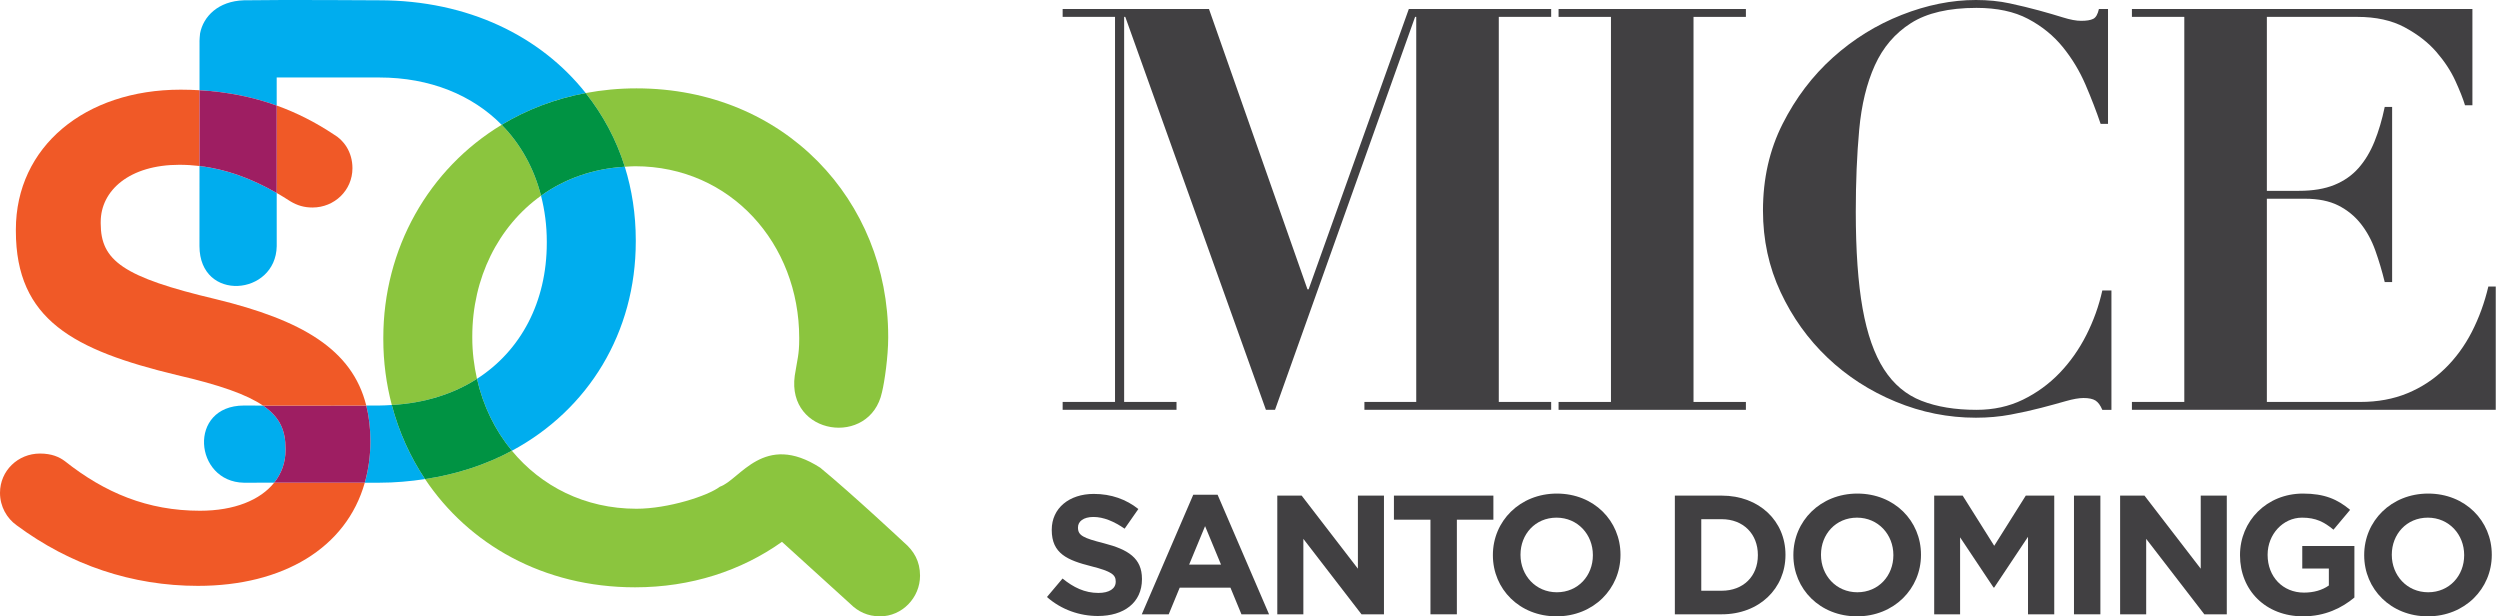 <svg xmlns="http://www.w3.org/2000/svg" xmlns:xlink="http://www.w3.org/1999/xlink" id="Untitled-P%E1gina%201" viewBox="0 0 361 89" style="background-color:#ffffff00" xml:space="preserve" x="0px" y="0px" width="361px" height="89px">	<g id="Capa%201">		<g>			<g>				<path d="M 54.755 0.043 C 54.755 0.043 40.733 -0.054 35.216 0.043 C 31.498 0.16 29.356 2.386 28.891 4.818 C 28.865 4.854 28.787 5.983 28.812 6.278 C 28.812 7.714 28.811 10.153 28.811 13.03 C 32.862 13.261 36.544 14.011 39.955 15.239 C 39.955 13.828 39.955 12.463 39.954 11.19 C 46.242 11.19 54.755 11.189 54.755 11.189 C 62.132 11.189 68.215 13.745 72.439 18.022 C 76.047 15.842 80.128 14.268 84.575 13.436 C 78.069 5.224 67.589 0.043 54.755 0.043 L 54.755 0.043 Z" fill="#00adee"></path>				<path d="M 130.562 78.352 C 130.562 78.352 123.105 71.379 118.45 67.541 C 110.291 62.288 106.863 69.288 103.954 70.279 C 102.242 71.597 96.484 73.463 91.902 73.463 C 84.433 73.463 78.144 70.201 73.917 65.089 C 70.189 67.09 65.979 68.489 61.378 69.18 C 67.661 78.579 78.437 84.808 91.703 84.808 C 99.771 84.808 107.042 82.419 112.917 78.24 L 122.793 87.209 C 123.889 88.303 125.283 89 127.076 89 C 130.264 89 132.854 86.313 132.854 83.128 C 132.854 81.039 131.958 79.545 130.562 78.352 L 130.562 78.352 Z" fill="#8bc53e"></path>				<path d="M 91.703 24.005 C 105.547 24.005 115.406 35.25 115.406 48.784 L 115.406 48.982 C 115.406 51.203 115.136 51.862 114.763 54.245 C 113.571 62.884 125.645 64.597 127.357 56.645 C 127.732 55.139 128.256 51.466 128.256 48.784 L 128.256 48.585 C 128.256 28.981 113.316 12.759 91.902 12.759 C 89.365 12.759 86.92 12.997 84.575 13.436 C 87.067 16.582 88.998 20.154 90.22 24.08 C 90.713 24.05 91.198 24.005 91.703 24.005 L 91.703 24.005 Z" fill="#8bc53e"></path>				<path d="M 68.198 48.784 L 68.198 48.585 C 68.198 40.153 71.95 32.69 78.125 28.259 C 77.106 24.277 75.17 20.787 72.439 18.022 C 61.885 24.4 55.35 35.904 55.35 48.784 L 55.35 48.982 C 55.35 52.264 55.779 55.449 56.577 58.481 C 61.314 58.206 65.477 56.886 68.875 54.701 C 68.448 52.8 68.198 50.825 68.198 48.784 L 68.198 48.784 Z" fill="#8bc53e"></path>				<path d="M 54.755 58.558 C 54.755 58.558 54.04 58.56 52.888 58.562 C 53.27 60.101 53.484 61.764 53.484 63.601 L 53.484 63.801 C 53.484 65.916 53.188 67.876 52.672 69.703 C 53.944 69.703 54.755 69.704 54.755 69.704 C 57.047 69.704 59.244 69.501 61.378 69.18 C 59.216 65.948 57.592 62.34 56.577 58.481 C 55.974 58.516 55.376 58.558 54.755 58.558 L 54.755 58.558 Z" fill="#00adee"></path>				<path d="M 41.233 64.795 C 41.233 62.228 40.476 60.271 37.979 58.568 C 36.988 58.565 36.055 58.563 35.215 58.558 C 27.072 58.582 28.022 69.579 35.215 69.704 C 36.285 69.701 37.839 69.699 39.592 69.699 C 40.651 68.373 41.233 66.782 41.233 64.994 L 41.233 64.795 Z" fill="#00adee"></path>				<path d="M 78.957 34.874 L 78.957 35.072 C 78.957 43.579 75.233 50.613 68.876 54.701 C 69.755 58.609 71.49 62.153 73.917 65.089 C 84.989 59.147 91.806 48.007 91.806 34.874 L 91.806 34.675 C 91.806 30.954 91.254 27.4 90.221 24.08 C 85.611 24.35 81.501 25.837 78.125 28.259 C 78.659 30.342 78.957 32.55 78.957 34.874 L 78.957 34.874 Z" fill="#00adee"></path>				<path d="M 90.221 24.08 C 88.998 20.154 87.067 16.582 84.575 13.436 C 80.128 14.268 76.047 15.842 72.439 18.022 C 75.17 20.786 77.106 24.278 78.125 28.259 C 81.501 25.837 85.612 24.35 90.221 24.08 L 90.221 24.08 Z" fill="#009343"></path>				<path d="M 68.876 54.701 C 65.478 56.887 61.314 58.206 56.577 58.481 C 57.592 62.34 59.216 65.948 61.378 69.18 C 65.979 68.489 70.189 67.09 73.917 65.089 C 71.49 62.154 69.755 58.609 68.876 54.701 L 68.876 54.701 Z" fill="#009343"></path>				<path d="M 39.592 69.698 C 37.586 72.21 33.838 73.751 28.884 73.751 C 21.313 73.751 15.138 71.164 9.362 66.586 C 8.564 65.989 7.47 65.492 5.776 65.492 C 2.589 65.492 0 67.98 0 71.164 C 0 73.155 0.995 74.846 2.389 75.842 C 10.158 81.613 19.123 84.599 28.584 84.599 C 40.85 84.599 50.014 79.135 52.673 69.702 C 49.662 69.7 43.978 69.696 39.592 69.698 L 39.592 69.698 Z" fill="#f05927"></path>				<path d="M 53.484 63.601 C 53.484 61.764 53.27 60.101 52.889 58.562 C 49.714 58.569 43.092 58.579 37.978 58.567 C 40.476 60.272 41.233 62.228 41.233 64.795 L 41.233 64.995 C 41.233 66.782 40.651 68.373 39.592 69.698 C 43.978 69.697 49.662 69.7 52.673 69.702 C 53.187 67.876 53.484 65.916 53.484 63.8 L 53.484 63.601 Z" fill="#9e1e62"></path>				<path d="M 41.93 29.07 C 42.926 29.668 43.922 29.965 45.117 29.965 C 48.304 29.965 50.893 27.477 50.893 24.293 C 50.893 21.904 49.599 20.213 48.206 19.418 C 45.613 17.691 42.882 16.293 39.954 15.239 C 39.955 19.462 39.955 24.09 39.956 27.863 C 40.612 28.24 41.269 28.642 41.93 29.07 L 41.93 29.07 Z" fill="#f05927"></path>				<path d="M 31.174 43.201 C 17.728 40.016 14.542 37.629 14.542 32.255 L 14.542 32.055 C 14.542 27.478 18.724 23.796 25.896 23.796 C 26.875 23.796 27.845 23.856 28.808 23.969 C 28.809 20.325 28.81 16.381 28.811 13.03 C 27.922 12.98 27.019 12.948 26.094 12.948 C 12.251 12.948 2.291 21.207 2.291 33.15 L 2.291 33.349 C 2.291 46.186 10.657 50.564 25.497 54.147 C 31.764 55.592 35.636 56.969 37.978 58.568 C 43.093 58.579 49.714 58.569 52.888 58.562 C 50.87 50.438 43.567 46.213 31.174 43.201 L 31.174 43.201 Z" fill="#f05927"></path>				<path d="M 28.803 35.542 C 28.827 43.679 39.833 42.73 39.959 35.542 C 39.958 35.206 39.957 32.065 39.956 27.864 C 36.229 25.723 32.57 24.415 28.808 23.97 C 28.807 29.991 28.805 35.193 28.803 35.542 L 28.803 35.542 Z" fill="#00adee"></path>				<path d="M 39.956 27.864 C 39.956 24.09 39.955 19.462 39.955 15.239 C 36.544 14.011 32.862 13.261 28.811 13.03 C 28.81 16.381 28.809 20.325 28.808 23.969 C 32.57 24.415 36.229 25.723 39.956 27.864 L 39.956 27.864 Z" fill="#9e1e62"></path>			</g>			<g>				<path d="M 174.576 1.301 L 188.8 41.783 L 188.964 41.783 L 203.434 1.301 L 223.989 1.301 L 223.989 2.439 L 216.425 2.439 L 216.425 58.041 L 223.989 58.041 L 223.989 59.179 L 197.021 59.179 L 197.021 58.041 L 204.505 58.041 L 204.505 2.439 L 204.339 2.439 L 184.113 59.179 L 182.798 59.179 L 162.491 2.439 L 162.326 2.439 L 162.326 58.041 L 169.889 58.041 L 169.889 59.179 L 153.446 59.179 L 153.446 58.041 L 161.009 58.041 L 161.009 2.439 L 153.446 2.439 L 153.446 1.301 L 174.576 1.301 Z" fill="#414042"></path>				<path d="M 252.107 1.301 L 252.107 2.439 L 244.543 2.439 L 244.543 58.041 L 252.107 58.041 L 252.107 59.179 L 225.057 59.179 L 225.057 58.041 L 232.623 58.041 L 232.623 2.439 L 225.057 2.439 L 225.057 1.301 L 252.107 1.301 Z" fill="#414042"></path>				<path d="M 303.329 17.884 C 302.725 16.095 301.999 14.213 301.15 12.235 C 300.3 10.257 299.204 8.442 297.861 6.788 C 296.517 5.136 294.847 3.78 292.846 2.723 C 290.845 1.666 288.366 1.138 285.405 1.138 C 281.404 1.138 278.252 1.871 275.95 3.333 C 273.647 4.797 271.907 6.829 270.729 9.43 C 269.55 12.032 268.797 15.134 268.468 18.738 C 268.139 22.342 267.975 26.285 267.975 30.565 C 267.975 36.203 268.305 40.863 268.961 44.547 C 269.619 48.234 270.648 51.159 272.045 53.326 C 273.442 55.495 275.251 57.014 277.471 57.879 C 279.691 58.747 282.334 59.181 285.405 59.181 C 287.871 59.181 290.105 58.692 292.107 57.716 C 294.106 56.741 295.873 55.454 297.41 53.856 C 298.943 52.258 300.231 50.427 301.273 48.368 C 302.314 46.309 303.082 44.169 303.574 41.947 L 304.891 41.947 L 304.891 59.181 L 303.574 59.181 C 303.3 58.529 302.971 58.082 302.59 57.839 C 302.204 57.595 301.629 57.473 300.862 57.473 C 300.205 57.473 299.354 57.622 298.313 57.919 C 297.273 58.218 296.078 58.544 294.736 58.895 C 293.393 59.247 291.928 59.572 290.337 59.87 C 288.748 60.167 287.077 60.318 285.323 60.318 C 281.321 60.318 277.457 59.545 273.73 58.001 C 270.002 56.456 266.728 54.343 263.906 51.66 C 261.081 48.977 258.82 45.821 257.123 42.19 C 255.422 38.56 254.573 34.63 254.573 30.403 C 254.573 25.797 255.518 21.624 257.411 17.884 C 259.301 14.144 261.726 10.948 264.687 8.292 C 267.646 5.637 270.947 3.591 274.594 2.155 C 278.238 0.719 281.815 0 285.323 0 C 287.077 0 288.706 0.163 290.214 0.488 C 291.722 0.814 293.12 1.153 294.408 1.504 C 295.695 1.857 296.861 2.195 297.901 2.52 C 298.943 2.846 299.82 3.008 300.533 3.008 C 301.301 3.008 301.875 2.914 302.259 2.723 C 302.643 2.534 302.918 2.06 303.082 1.302 L 304.397 1.302 L 304.397 17.884 L 303.329 17.884 Z" fill="#414042"></path>				<path d="M 357.016 1.301 L 357.016 15.202 L 355.947 15.202 C 355.672 14.281 355.207 13.102 354.55 11.665 C 353.891 10.23 352.973 8.835 351.795 7.479 C 350.616 6.125 349.096 4.946 347.232 3.942 C 345.368 2.941 343.093 2.439 340.408 2.439 L 327.335 2.439 L 327.335 27.557 L 331.94 27.557 C 333.966 27.557 335.679 27.273 337.079 26.705 C 338.476 26.136 339.639 25.322 340.572 24.265 C 341.504 23.208 342.27 21.935 342.874 20.444 C 343.477 18.955 343.971 17.288 344.354 15.445 L 345.423 15.445 L 345.423 40.726 L 344.354 40.726 C 343.971 39.156 343.518 37.637 342.997 36.174 C 342.476 34.712 341.777 33.424 340.901 32.313 C 340.023 31.203 338.941 30.322 337.653 29.671 C 336.365 29.021 334.761 28.696 332.843 28.696 L 327.335 28.696 L 327.335 58.041 L 340.82 58.041 C 343.339 58.041 345.614 57.622 347.643 56.781 C 349.67 55.942 351.465 54.764 353.027 53.245 C 354.591 51.729 355.892 49.952 356.934 47.921 C 357.973 45.889 358.769 43.707 359.317 41.377 L 360.386 41.377 L 360.386 59.179 L 307.849 59.179 L 307.849 58.041 L 315.413 58.041 L 315.413 2.439 L 307.849 2.439 L 307.849 1.301 L 357.016 1.301 Z" fill="#414042"></path>				<path d="M 158.534 88.95 C 155.909 88.95 153.259 88.044 151.179 86.208 L 153.432 83.539 C 154.993 84.812 156.627 85.62 158.608 85.62 C 160.168 85.62 161.109 85.008 161.109 84.005 L 161.109 83.956 C 161.109 83.001 160.514 82.511 157.618 81.776 C 154.126 80.895 151.872 79.939 151.872 76.536 L 151.872 76.487 C 151.872 73.378 154.398 71.321 157.94 71.321 C 160.465 71.321 162.619 72.105 164.378 73.501 L 162.397 76.341 C 160.861 75.287 159.351 74.65 157.89 74.65 C 156.429 74.65 155.661 75.312 155.661 76.144 L 155.661 76.193 C 155.661 77.319 156.403 77.687 159.401 78.446 C 162.917 79.352 164.899 80.601 164.899 83.588 L 164.899 83.637 C 164.899 87.041 162.273 88.95 158.534 88.95 L 158.534 88.95 Z" fill="#414042"></path>				<path d="M 179.264 88.705 L 177.678 84.862 L 170.348 84.862 L 168.763 88.705 L 164.875 88.705 L 172.305 71.444 L 175.822 71.444 L 183.251 88.705 L 179.264 88.705 ZM 174.013 75.973 L 171.711 81.531 L 176.316 81.531 L 174.013 75.973 Z" fill="#414042"></path>				<path d="M 196.601 88.706 L 188.205 77.81 L 188.205 88.706 L 184.441 88.706 L 184.441 71.566 L 187.958 71.566 L 196.081 82.119 L 196.081 71.566 L 199.844 71.566 L 199.844 88.706 L 196.601 88.706 Z" fill="#414042"></path>				<path d="M 210.371 75.043 L 210.371 88.706 L 206.558 88.706 L 206.558 75.043 L 201.283 75.043 L 201.283 71.566 L 215.645 71.566 L 215.645 75.043 L 210.371 75.043 Z" fill="#414042"></path>				<path d="M 224.761 89 C 219.412 89 215.573 85.057 215.573 80.184 L 215.573 80.135 C 215.573 75.263 219.461 71.272 224.81 71.272 C 230.16 71.272 233.998 75.215 233.998 80.087 L 233.998 80.135 C 233.998 85.008 230.11 89 224.761 89 L 224.761 89 ZM 230.011 80.135 C 230.011 77.197 227.832 74.749 224.761 74.749 C 221.691 74.749 219.56 77.148 219.56 80.087 L 219.56 80.135 C 219.56 83.074 221.74 85.523 224.81 85.523 C 227.881 85.523 230.011 83.122 230.011 80.184 L 230.011 80.135 Z" fill="#414042"></path>				<path d="M 248.61 88.706 L 241.849 88.706 L 241.849 71.566 L 248.61 71.566 C 254.059 71.566 257.823 75.263 257.823 80.087 L 257.823 80.135 C 257.823 84.96 254.059 88.706 248.61 88.706 L 248.61 88.706 ZM 253.836 80.135 C 253.836 77.1 251.731 74.97 248.61 74.97 L 245.664 74.97 L 245.664 85.302 L 248.61 85.302 C 251.731 85.302 253.836 83.22 253.836 80.184 L 253.836 80.135 Z" fill="#414042"></path>				<path d="M 268.152 89 C 262.803 89 258.964 85.057 258.964 80.184 L 258.964 80.135 C 258.964 75.263 262.853 71.272 268.202 71.272 C 273.551 71.272 277.39 75.215 277.39 80.087 L 277.39 80.135 C 277.39 85.008 273.502 89 268.152 89 L 268.152 89 ZM 273.403 80.135 C 273.403 77.197 271.223 74.749 268.152 74.749 C 265.082 74.749 262.951 77.148 262.951 80.087 L 262.951 80.135 C 262.951 83.074 265.131 85.523 268.202 85.523 C 271.272 85.523 273.403 83.122 273.403 80.184 L 273.403 80.135 Z" fill="#414042"></path>				<path d="M 292.844 88.706 L 292.844 77.515 L 287.966 84.837 L 287.867 84.837 L 283.037 77.59 L 283.037 88.706 L 279.297 88.706 L 279.297 71.566 L 283.408 71.566 L 287.966 78.814 L 292.522 71.566 L 296.633 71.566 L 296.633 88.706 L 292.844 88.706 Z" fill="#414042"></path>				<path d="M 299.483 71.566 L 303.296 71.566 L 303.296 88.706 L 299.483 88.706 L 299.483 71.566 Z" fill="#414042"></path>				<path d="M 318.305 88.706 L 309.909 77.81 L 309.909 88.706 L 306.145 88.706 L 306.145 71.566 L 309.662 71.566 L 317.785 82.119 L 317.785 71.566 L 321.549 71.566 L 321.549 88.706 L 318.305 88.706 Z" fill="#414042"></path>				<path d="M 332.57 89 C 327.173 89 323.457 85.253 323.457 80.185 L 323.457 80.135 C 323.457 75.263 327.295 71.272 332.547 71.272 C 335.666 71.272 337.548 72.105 339.357 73.623 L 336.954 76.487 C 335.617 75.385 334.428 74.749 332.422 74.749 C 329.649 74.749 327.444 77.173 327.444 80.088 L 327.444 80.135 C 327.444 83.27 329.623 85.572 332.695 85.572 C 334.081 85.572 335.319 85.228 336.287 84.543 L 336.287 82.095 L 332.447 82.095 L 332.447 78.838 L 339.975 78.838 L 339.975 86.282 C 338.192 87.776 335.74 89 332.57 89 L 332.57 89 Z" fill="#414042"></path>				<path d="M 350.577 89 C 345.228 89 341.389 85.057 341.389 80.184 L 341.389 80.135 C 341.389 75.263 345.277 71.272 350.627 71.272 C 355.976 71.272 359.813 75.215 359.813 80.087 L 359.813 80.135 C 359.813 85.008 355.926 89 350.577 89 L 350.577 89 ZM 355.826 80.135 C 355.826 77.197 353.647 74.749 350.577 74.749 C 347.506 74.749 345.376 77.148 345.376 80.087 L 345.376 80.135 C 345.376 83.074 347.556 85.523 350.627 85.523 C 353.697 85.523 355.826 83.122 355.826 80.184 L 355.826 80.135 Z" fill="#414042"></path>			</g>		</g>	</g></svg>